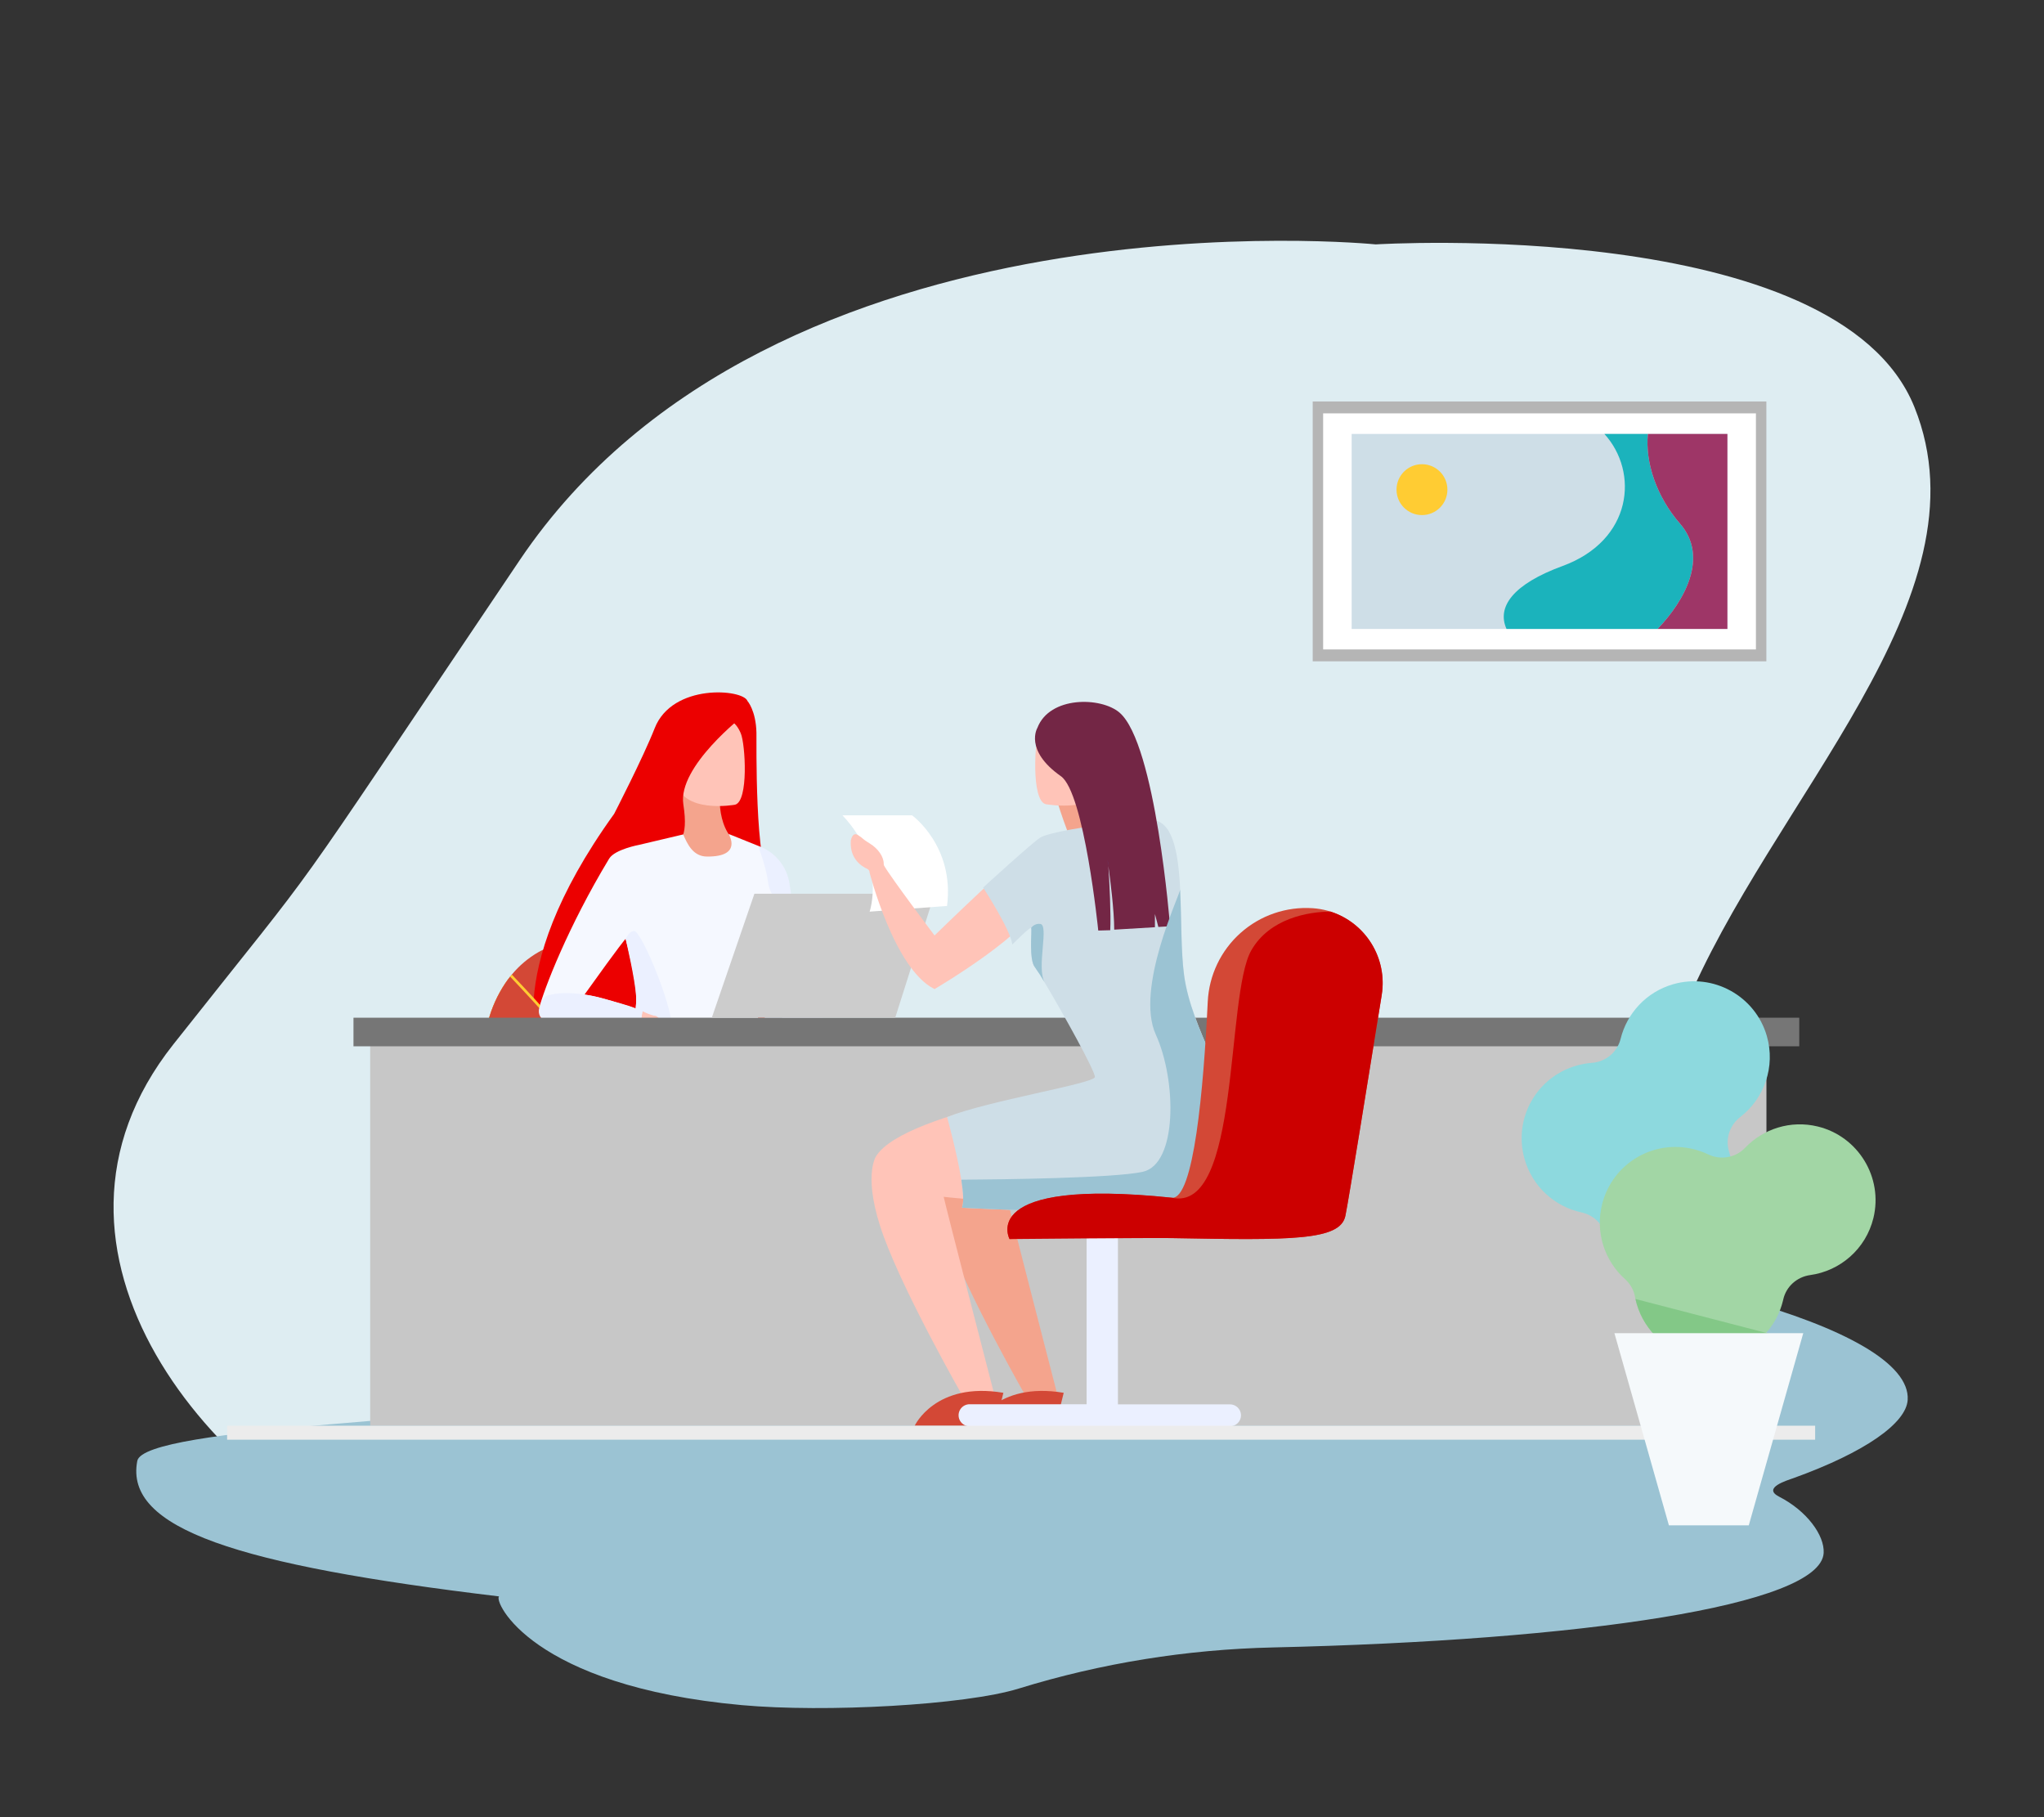 <?xml version="1.0" encoding="UTF-8"?>
<svg width="450px" height="400px" viewBox="0 0 450 400" version="1.1" xmlns="http://www.w3.org/2000/svg" xmlns:xlink="http://www.w3.org/1999/xlink">
    <rect x="0" y="0" width="450" height="400" fill="#333333" stroke="none"/>
    <title>bem-vindo-ao-santander-private-banking</title>
    <g id="bem-vindo-ao-santander-private-banking" stroke="none" stroke-width="1" fill="none" fill-rule="evenodd">
        <path d="M302.88,53.796 C302.88,53.796 404.498,47.477 421.469,89.598 C438.44,131.718 389.739,176.091 370.768,222.277 C351.798,268.463 395.209,311.496 363.418,328.785 C331.628,346.075 306.924,324.729 276.375,306.856 C245.827,288.982 132.804,360.816 89.734,344.596 C46.665,328.376 2.249,275.288 38.153,229.901 C74.058,184.514 58.584,206.127 114.434,123.275 C170.285,40.424 302.88,53.796 302.88,53.796" id="Fill-1" fill="#DEEDF2"></path>
        <path d="M293.298,272.68 C246.395,270.169 197.016,281.515 171.983,290.128 C156.985,295.287 152.865,304.759 137.177,307.323 C105.669,312.471 31.686,313.995 30.223,321.581 C27.343,336.516 52.303,344.497 109.872,351.403 C108.629,352.426 116.884,371.114 163.296,375.333 C181.662,377.003 212.466,375.339 224.28,371.69 C242.438,366.081 261.299,363.066 280.3,362.636 C347.878,361.106 400.871,353.432 401.492,341.83 C401.7,337.953 397.798,332.577 391.686,329.451 C387.878,327.504 393.47,325.862 394.768,325.394 C410.715,319.655 419.661,313.246 419.987,308.158 C421.009,292.192 362.146,276.366 293.298,272.68" id="Primary-color" fill="#9BC3D3"></path>
        <path d="M197.029,229.279 L197.029,229.279 C196.974,229.311 196.921,229.347 196.871,229.387 C195.728,229.879 194.558,230.306 193.367,230.667 C193.367,230.667 193.579,233.556 193.641,233.602 L201.697,233.248 L201.348,231.951 C201.332,231.869 201.31,231.789 201.281,231.71 L201.281,231.71 C201.192,231.463 201.031,231.248 200.82,231.091 L198.513,229.374 C198.08,229.055 197.5,229.017 197.029,229.279 L197.029,229.279 Z" id="Path" fill="#E7B2B6" fill-rule="nonzero"></path>
        <polygon id="Path" fill="#E7B2B6" fill-rule="nonzero" points="189.277 291.21 190.478 300.688 195.404 300.837 198.588 287.12"></polygon>
        <path d="M190.008,296.888 L189.277,302.151 L203.14,308.536 C203.14,308.536 202.462,300.667 190.008,296.888 Z" id="Path" fill="#D35C2B" fill-rule="nonzero"></path>
        <polygon id="Path" fill="#E7B2B6" fill-rule="nonzero" points="219.55 305.169 226.243 311.986 230.254 309.13 224.493 296.281"></polygon>
        <path d="M223.375,309.23 L224.913,314.322 L240.176,314.322 C240.176,314.322 236.269,307.463 223.375,309.23 Z" id="Path" fill="#D35C2B" fill-rule="nonzero"></path>
        <path d="M154.921,309.4 C154.921,309.4 153.957,310.232 151.679,310.232 C149.093,310.232 148.436,309.4 148.436,309.4 L148.436,273.112 L154.921,273.112 L154.921,309.4 Z" id="Path" fill="#B9C0D6" fill-rule="nonzero"></path>
        <path d="M190.607,258.363 C190.605,258.391 190.605,258.419 190.607,258.447 C189.954,263.194 188.429,267.005 187.057,269.317 C183.545,275.24 176.881,281.833 160.911,283.986 C160.138,284.09 159.34,284.185 158.521,284.264 C157.027,284.419 155.459,284.534 153.815,284.609 L153.188,284.63 C148.54,284.514 143.344,283.666 137.546,282.286 C125.645,279.463 117.893,273.652 112.988,266.581 L112.988,266.581 C111.514,264.449 110.261,262.174 109.246,259.789 C106.524,253.429 105.48,246.571 105.385,240.211 C105.461,235.028 106.159,229.873 107.463,224.856 C108.248,221.858 109.527,219.012 111.246,216.434 C111.696,215.77 112.178,215.129 112.692,214.514 C114.337,212.528 116.325,210.854 118.562,209.571 C124.248,206.329 142.945,203.103 158.783,211.458 C187.913,226.822 192.299,245.843 190.607,258.363 Z" id="Path" fill="#D34836" fill-rule="nonzero"></path>
        <path d="M178.116,313.1 L124.311,313.1 C123.052,313.095 122.033,312.076 122.029,310.818 L122.029,310.818 C122.033,309.559 123.052,308.54 124.311,308.536 L178.116,308.536 C179.374,308.54 180.391,309.56 180.394,310.818 L180.394,310.818 C180.391,312.075 179.374,313.095 178.116,313.1 Z" id="Path" fill="#B9C0D6" fill-rule="nonzero"></path>
        <path d="M190.594,258.447 C189.942,263.194 188.416,267.005 187.045,269.317 C183.532,275.24 176.869,281.833 160.898,283.986 C160.125,284.09 159.327,284.185 158.508,284.264 C157.015,284.419 155.446,284.534 153.803,284.609 L153.175,284.63 C148.528,284.514 143.332,283.666 137.533,282.286 C125.632,279.463 117.88,273.652 112.975,266.581 L112.975,266.581 C111.884,264.81 110.94,262.953 110.153,261.028 C118.3,258.534 138.834,253.234 159.257,255.208 C170.002,256.273 181.159,257.436 190.594,258.447 Z" id="Path" fill="#C5592D" fill-rule="nonzero"></path>
        <path d="M169.736,194.503 C166.111,190.907 166.577,162.99 166.535,161.282 C166.414,156.352 164.552,154.295 164.552,154.295 C163.596,151.68 148.029,150.337 144.126,160.314 C141.619,166.711 135.214,179.14 135.214,179.14 C109.026,215.478 119.418,233.406 119.418,233.406 L120.536,233.281 C120.154,232.093 119.85,230.409 120.241,229.698 L121.309,233.257 L140.655,230.762 C140.8,227.042 142.297,221.243 142.297,221.243 L142.384,231.087 L144.982,231.22 C143.955,210.473 148.362,200.285 149.671,197.758 C148.549,209.293 154.131,228.102 154.131,228.102 L154.929,227.919 L153.117,218.517 L155.436,227.807 L157.685,227.296 C157.328,226.049 157.004,224.827 156.7,223.634 C157.315,225.932 157.685,227.296 157.685,227.296 C162.507,222.054 171.336,222.515 171.336,222.515 C176.141,215.786 169.736,194.503 169.736,194.503 Z" id="Path" fill="#EC0000" fill-rule="nonzero"></path>
        <path d="M158.625,173.096 C158.625,173.096 157.124,181.825 162.553,185.936 L157.382,195.01 L147.875,183.833 C147.875,183.833 149.06,178.404 148.819,170.115 L158.625,173.096 Z" id="Path" fill="#F4A48D" fill-rule="nonzero"></path>
        <path d="M161.817,177.136 C161.817,177.136 150.033,179.285 148.811,171.928 C147.588,164.57 145.236,159.894 152.705,158.21 C160.175,156.527 162.108,159.091 163.097,161.444 C164.087,163.797 164.852,176.388 161.817,177.136 Z" id="Path" fill="#FFC4B8" fill-rule="nonzero"></path>
        <path d="M163.821,157.404 C163.821,157.404 149.147,168.71 150.444,177.065 C151.662,184.909 149.351,185.607 147.634,186.356 C143.203,188.289 137.396,184.76 135.097,184.872 C133.46,184.955 137.666,182.985 140.343,179.41 C147.46,169.899 146.77,157.055 148.187,156.132 C157.868,149.818 163.821,157.404 163.821,157.404 Z" id="Path" fill="#EC0000" fill-rule="nonzero"></path>
        <path d="M193.966,233.847 C193.966,233.847 185.374,233.402 180.148,231.935 C170.093,229.108 168.613,227.778 167.138,218.018 C165.596,207.817 165.928,197.591 166.369,191.572 C166.419,190.862 166.473,190.213 166.523,189.627 C166.714,187.445 166.888,186.173 166.888,186.173 C170.631,187.473 173.323,190.771 173.847,194.698 C175.144,202.846 176.029,218.151 176.91,220.957 C177.413,222.553 193.367,230.667 193.367,230.667 L193.828,233.115 L193.966,233.847 Z" id="Path" fill="#EBF0FF" fill-rule="nonzero"></path>
        <path d="M193.966,233.847 C193.966,233.847 185.374,233.402 180.148,231.935 C170.093,229.108 168.613,227.778 167.138,218.018 C165.596,207.817 165.928,197.591 166.369,191.572 C167.928,192.25 169.466,194.482 170.21,200.16 C172.026,214.04 168.842,222.682 174.533,226.664 C179.276,229.989 189.551,232.317 193.828,233.115 L193.966,233.847 Z" id="Path" fill="#D0D6EC" fill-rule="nonzero"></path>
        <path d="M169.993,196.864 C169.897,196.704 169.81,196.539 169.732,196.369 C169.378,195.597 169.148,194.773 169.05,193.929 C168.634,190.675 166.888,186.173 166.888,186.173 L160.383,183.558 C160.47,183.695 163.567,188.617 155.648,188.546 C152.581,188.546 151.296,185.745 150.415,183.675 L140.709,185.969 C140.709,185.969 135.347,186.963 134.112,188.999 C125.067,203.964 119.73,217.768 118.628,222.15 C118.492,222.986 118.782,223.836 119.401,224.415 C121.031,225.625 122.257,225.936 127.441,226.88 C128.314,227.038 129.157,227.159 129.96,227.246 C132.801,227.582 135.674,227.533 138.502,227.1 C136.773,232.812 134.233,238.814 134.233,238.814 C134.233,238.814 135.006,239.346 137.084,239.903 C137.583,240.036 157.552,243.299 158.209,243.428 C160.728,243.923 169.536,239.022 169.536,239.022 C169.536,239.022 163.821,231.997 168.389,217.124 C170.642,209.779 172.18,200.601 169.993,196.864 Z M132.628,219.755 C131.338,219.377 130.021,219.099 128.688,218.924 C136.897,207.447 137.662,206.736 137.741,206.645 C137.841,207.027 140.056,215.524 140.056,219.356 C140.089,220.231 140.053,221.106 139.948,221.975 C138.336,221.273 135.243,220.504 132.628,219.755 Z" id="Shape" fill="#F5F8FF" fill-rule="nonzero"></path>
        <path d="M147.875,227.533 C146.778,231.631 144.467,237.243 140.771,239.059 C139.597,239.542 138.351,239.831 137.084,239.916 C135.006,239.359 134.233,238.827 134.233,238.827 C134.233,238.827 140.468,226.157 140.052,219.385 C139.815,215.561 137.837,207.056 137.737,206.674 C138.223,205.747 138.876,204.903 139.641,204.936 C141.316,205.011 148.973,223.438 147.875,227.533 Z" id="Path" fill="#EBF0FF" fill-rule="nonzero"></path>
        <path d="M134.233,238.827 C133.53,240.294 124.281,256.933 139.637,261.373 C154.992,265.812 188.2,264.607 188.2,264.607 C188.2,264.607 191.721,278.528 196.069,284.643 C203.044,294.469 215.481,305.489 215.481,305.489 L229.718,305.489 C229.718,305.489 205.089,252.137 200.084,248.495 C196.422,245.835 178.008,241.125 167.828,239.546 C165.334,239.159 150.336,238.714 146.321,238.548 C140.027,238.299 134.624,238.012 134.233,238.827 Z" id="Path" fill="#555CA5" fill-rule="nonzero"></path>
        <path d="M167.828,239.546 C167.828,239.546 199.166,229.985 205.151,233.406 C215.784,239.517 197.586,293.858 197.586,293.858 L187.099,292.195 C187.099,292.195 185.137,277.497 186.704,267.629 C187.61,261.897 190.919,247.107 190.919,247.107 C190.919,247.107 182.913,243.856 180.153,243.054 C176.682,242.031 167.828,239.546 167.828,239.546 Z" id="Path" fill="#333383" fill-rule="nonzero"></path>
        <path d="M160.898,283.986 C160.898,284.077 157.752,284.526 156.035,284.605 C155.341,284.638 154.638,284.647 153.915,284.643 L153.732,284.643 L153.175,284.643 C148.528,284.526 143.332,283.678 137.533,282.298 C121.987,278.611 113.52,269.828 109.234,259.802 C106.511,253.442 105.468,246.583 105.372,240.223 C105.448,235.04 106.146,229.885 107.451,224.868 C108.236,221.871 109.514,219.025 111.233,216.447 C111.57,215.948 111.928,215.457 112.31,214.983 C112.431,214.83 112.555,214.676 112.68,214.526 C123.379,225.716 155.744,261.323 160.898,283.986 Z" id="Path" fill="#FFCC33" fill-rule="nonzero"></path>
        <path d="M160.084,283.986 C160.084,284.077 156.941,284.526 155.224,284.605 C154.809,284.626 154.36,284.638 153.915,284.643 L153.732,284.643 L153.175,284.643 C148.528,284.526 143.332,283.678 137.533,282.298 C121.987,278.611 113.52,269.828 109.234,259.802 C106.511,253.442 105.468,246.583 105.372,240.223 C105.448,235.04 106.146,229.885 107.451,224.868 C108.236,221.871 109.514,219.025 111.233,216.447 C111.57,215.948 111.928,215.457 112.31,214.983 C123.425,226.66 155,261.626 160.084,283.986 Z" id="Path" fill="#D34836" fill-rule="nonzero"></path>
        <path d="M144.13,223.567 L144.13,223.567 C144.068,223.563 144.005,223.563 143.943,223.567 C143.081,223.325 142.246,222.998 141.449,222.59 L140.921,225.454 C140.921,225.529 140.584,226.431 140.963,226.942 C143.382,230.181 144.263,229.748 144.263,229.748 L145.801,228.389 C145.842,228.315 145.877,228.237 145.905,228.156 L145.905,228.156 C145.988,227.908 145.998,227.641 145.934,227.387 L145.236,224.598 C145.106,224.065 144.671,223.659 144.13,223.567 Z" id="Path" fill="#FFC4B8" fill-rule="nonzero"></path>
        <path d="M194.523,258.991 C193.768,258.838 193.037,258.585 192.349,258.239 C191.723,257.922 191.059,257.686 190.374,257.536 C182.717,256.422 175.776,255.042 169.653,253.849 L164.935,252.926 C151.001,250.245 143.095,248.77 143.016,248.77 L143.016,248.77 C143.095,248.77 151.059,249.776 165.01,252.461 L169.715,253.379 C175.834,254.585 182.767,255.952 190.407,257.067 C191.14,257.22 191.85,257.467 192.519,257.802 C193.164,258.129 193.849,258.37 194.556,258.521 C196.588,258.796 196.539,259.274 194.523,258.991 Z" id="Path" fill="#333383" fill-rule="nonzero"></path>
        <path d="M182.011,212.024 C182.022,212.046 182.032,212.07 182.04,212.094 L182.011,212.024 Z" id="Path" fill="#333383" fill-rule="nonzero"></path>
        <path d="M218.1,301.793 L217.971,301.831 C213.253,293.405 208.169,283.242 203.455,272.442 C202.732,270.78 202.005,269.088 201.281,267.384 C200.488,265.501 199.698,263.588 198.925,261.705 C198.725,261.142 198.599,260.555 198.55,259.96 L198.55,259.96 L198.966,259.344 C198.964,259.36 198.964,259.375 198.966,259.39 C199.013,260.112 199.153,260.824 199.382,261.51 C200.147,263.393 200.941,265.301 201.735,267.184 C202.458,268.884 203.185,270.588 203.904,272.235 C208.593,283.021 213.39,293.384 218.1,301.793 Z" id="Path" fill="#333383" fill-rule="nonzero"></path>
        <path d="M182.04,212.094 L182.011,212.024 C182.022,212.046 182.032,212.07 182.04,212.094 L182.04,212.094 Z" id="Path" fill="#333383" fill-rule="nonzero"></path>
        <path d="M121.185,218.986 C121.185,218.986 125.583,217.523 134.798,220.366 C142.28,222.678 141.449,222.569 141.449,222.569 L140.784,226.473 C140.784,226.473 131.834,229.482 122.137,225.77 C122.137,225.77 117.776,224.806 118.761,221.73 C119.746,218.654 121.185,218.986 121.185,218.986 Z" id="Path" fill="#EBF0FF" fill-rule="nonzero"></path>
        <rect id="Rectangle" fill="#C7C7C7" fill-rule="nonzero" x="81.5" y="229.27" width="307.393" height="84.561"></rect>
        <rect id="Rectangle" fill="#767676" fill-rule="nonzero" x="77.821" y="224.02" width="318.296" height="6.293"></rect>
        <polygon id="Path" fill="#CCCCCC" fill-rule="nonzero" points="166.09 196.723 205.75 196.723 197.087 224.02 156.708 224.02"></polygon>
        <path d="M185.473,179.472 L200.803,179.472 C200.803,179.472 210.194,186.243 208.498,199.425 L191.455,200.672 C191.455,200.672 195.179,189.694 185.473,179.472 Z" id="Path" fill="#FFFFFF" fill-rule="nonzero"></path>
        <path d="M231.825,173.337 C231.825,173.337 234.29,182.066 236.78,187.079 L243.336,184.838 C243.336,184.838 242.064,179.019 242.325,170.148 L231.825,173.337 Z" id="Path" fill="#F4A48D" fill-rule="nonzero"></path>
        <path d="M260.532,237.837 C260.532,237.837 213.053,244.28 206.739,254.527 C206.739,254.527 203.609,259.128 208.493,272.351 C213.378,285.574 225.79,307.268 225.79,307.268 L232.856,307.268 C232.856,307.268 221.995,265.284 221.633,263.443 C221.633,263.443 257.414,267.637 262.166,260.737 C266.917,253.837 260.528,237.829 260.528,237.829 L260.532,237.837 Z" id="Path" fill="#F4A48D" fill-rule="nonzero"></path>
        <path d="M245.177,237.837 C245.177,237.837 199.178,244.28 192.864,254.527 C192.864,254.527 189.734,259.128 194.618,272.351 C199.502,285.574 211.914,307.268 211.914,307.268 L218.981,307.268 C218.981,307.268 208.119,265.284 207.758,263.443 C207.758,263.443 243.539,267.637 248.29,260.737 C253.042,253.837 246.653,237.829 246.653,237.829 L245.177,237.837 Z" id="Path" fill="#FFC4B8" fill-rule="nonzero"></path>
        <path d="M228.837,185.134 C225.096,187 205.75,205.917 205.75,205.917 C205.75,205.917 196.106,193.152 194.626,190.521 C194.582,190.387 194.558,190.246 194.556,190.105 C194.556,188.571 193.309,186.78 191.501,185.678 C189.626,184.535 190.229,184.668 188.911,183.828 C187.593,182.989 187.306,185.075 187.306,185.075 C187.04,189.07 189.734,190.716 190.91,191.24 C191.239,191.384 191.449,191.712 191.442,192.071 C191.442,192.071 196.892,213.412 205.75,217.719 C205.75,217.719 227.972,204.7 228.837,197.907 C229.701,191.115 236.735,183.662 236.735,183.662 C236.735,183.662 232.453,183.325 228.837,185.134 Z" id="Path" fill="#FFC4B8" fill-rule="nonzero"></path>
        <path d="M260.682,263.917 C254.642,268.39 211.79,265.833 211.79,265.833 C212.235,264.819 212.068,262.45 211.632,259.677 C210.692,253.708 208.502,245.885 208.502,245.885 C217.543,242.298 240.817,238.511 241.045,237.089 C241.224,235.975 233.908,222.811 230.042,216.359 L230.042,216.334 C230.042,216.334 230.042,216.334 230.042,216.334 C229.38,215.168 228.657,214.037 227.876,212.947 C226.442,211.284 227.278,204.583 227.024,204.263 L227.024,204.263 C226.721,204.001 222.868,207.909 222.868,207.909 C222.485,204.621 216.437,195.372 216.437,195.372 C216.437,195.372 227.444,185.3 229.065,184.344 C231.364,182.993 244.138,181.018 253.083,180.503 C258.154,180.216 259.401,187.399 259.834,195.858 C260.158,202.314 260.004,209.513 260.711,214.692 C262.336,226.651 271.223,239.271 271.735,247.19 C272.246,255.109 266.721,259.444 260.682,263.917 Z" id="Path" fill="#CEDEE7" fill-rule="nonzero"></path>
        <path d="M230.225,177.02 C230.225,177.02 242.841,179.322 244.15,171.445 C245.46,163.568 247.979,158.559 239.993,156.76 C232.008,154.96 229.926,157.699 228.849,160.222 C227.773,162.745 226.979,176.217 230.225,177.02 Z" id="Path" fill="#FFC4B8" fill-rule="nonzero"></path>
        <path d="M257.597,203.889 L255.02,204.043 L254.264,201.191 L254.264,204.101 L245.302,204.637 C245.302,200.335 244.404,193.476 244.009,190.629 C244.275,194.241 244.599,201.49 244.425,204.762 L241.789,204.833 C241.789,204.833 238.717,174.447 233.555,170.851 C225.416,165.14 228.388,160.222 228.388,160.222 C231.077,153.189 242.4,153.363 246.474,156.863 C254.451,163.71 257.597,203.889 257.597,203.889 Z" id="Path" fill="#732645" fill-rule="nonzero"></path>
        <path d="M243.826,189.319 C243.922,189.746 243.983,190.18 244.009,190.616 C243.905,189.856 243.834,189.382 243.826,189.319 Z" id="Path" fill="#555CA5" fill-rule="nonzero"></path>
        <path d="M260.682,263.917 C254.642,268.39 211.79,265.833 211.79,265.833 C212.235,264.819 212.068,262.45 211.632,259.677 C220.24,259.623 245.268,259.34 251.583,257.939 C259.248,256.243 259.065,237.837 254.459,227.732 C249.853,217.627 259.746,196.993 259.805,195.85 C260.129,202.305 259.975,209.505 260.682,214.684 C262.307,226.643 271.194,239.263 271.705,247.182 C272.217,255.1 266.721,259.444 260.682,263.917 Z" id="Path" fill="#9BC3D3" fill-rule="nonzero"></path>
        <path d="M230.026,216.33 C229.363,215.164 228.64,214.033 227.86,212.942 C226.426,211.28 227.261,204.579 227.008,204.259 L227.008,204.259 C227.458,203.631 228.209,203.29 228.978,203.365 C231.077,203.544 228.088,213.013 230.026,216.33 Z" id="Path" fill="#9BC3D3" fill-rule="nonzero"></path>
        <path d="M234.182,306.586 L232.395,313.831 L214.662,313.831 C214.662,313.831 219.181,304.055 234.182,306.586 Z" id="Path" fill="#D34836" fill-rule="nonzero"></path>
        <path d="M220.901,306.586 L219.114,313.831 L201.377,313.831 C201.377,313.831 205.916,304.055 220.901,306.586 Z" id="Path" fill="#D34836" fill-rule="nonzero"></path>
        <path d="M273.219,311.529 C273.216,312.867 272.133,313.951 270.795,313.956 L213.565,313.956 C212.674,313.993 211.835,313.539 211.379,312.773 C210.923,312.008 210.923,311.054 211.379,310.288 C211.835,309.522 212.674,309.068 213.565,309.105 L239.22,309.105 L239.22,271.428 L246.121,271.428 L246.121,309.126 L270.787,309.126 C272.119,309.126 273.203,310.197 273.219,311.529 Z" id="Path" fill="#EBF0FF" fill-rule="nonzero"></path>
        <path d="M304.199,218.995 C301.227,237.471 296.92,264.091 296.197,267.629 C295.075,273.12 284.205,273.008 257.955,272.53 C253.545,272.451 249.604,272.405 246.108,272.38 C243.581,272.38 241.286,272.359 239.208,272.38 C227.033,272.405 222.257,272.754 222.257,272.754 C222.257,272.754 214.903,259.203 257.955,263.651 C262.835,264.154 264.971,239.604 265.894,220.483 C266.177,214.678 268.78,209.229 273.118,205.361 C277.455,201.493 283.165,199.53 288.964,199.911 C293.605,200.21 297.904,202.454 300.802,206.09 C303.701,209.726 304.93,214.417 304.186,219.007 L304.199,218.995 Z" id="Path" fill="#D34836" fill-rule="nonzero"></path>
        <path d="M304.199,218.995 C301.227,237.471 296.92,264.091 296.197,267.629 C295.075,273.12 284.205,273.008 257.955,272.53 C253.545,272.451 222.257,272.742 222.257,272.742 C222.257,272.742 214.903,259.191 257.955,263.638 C273.181,267.105 269.76,219.161 275.488,209.185 C279.512,202.156 288.046,200.667 292.947,200.667 C300.705,203.164 305.483,210.946 304.199,218.995 Z" id="Path" fill="#CC0000" fill-rule="nonzero"></path>
        <rect id="Rectangle" fill="#ECECEC" fill-rule="nonzero" x="50" y="313.831" width="349.618" height="3.076"></rect>
        <g id="Group" transform="translate(335, 216)">
            <path d="M15.457,17.958 C14.368,18.04 13.273,18.229 12.181,18.534 C3.319,21.018 -1.83,30.106 0.602,38.981 C2.308,45.206 7.311,49.619 13.193,50.881 C14.677,51.199 16.028,51.985 17.012,53.143 C21.178,58.054 28.02,60.313 34.604,58.299 C43.281,55.646 48.256,46.443 45.732,37.727 C45.708,37.641 45.683,37.555 45.656,37.469 C44.795,34.669 45.821,31.655 48.14,29.867 C53.398,25.813 55.93,18.82 53.981,12.051 C51.441,3.237 42.18,-1.885 33.365,0.648 C27.423,2.355 23.168,7.079 21.785,12.678 C21.055,15.627 18.487,17.734 15.457,17.958" id="Back-leaves" fill="#8DD9DE"></path>
            <path d="M77.446,52.104 C75.776,58.948 70.106,63.764 63.53,64.669 C60.625,65.071 58.238,67.176 57.596,70.038 C57.581,70.122 57.558,70.211 57.535,70.3 C56.877,73.021 55.575,75.428 53.82,77.395 C53.1,78.216 52.295,78.965 51.424,79.624 C47.692,82.457 42.804,83.712 37.91,82.685 C37.832,82.668 37.748,82.645 37.665,82.628 C31.134,81.149 26.396,76.043 25.056,69.936 C25.017,69.764 24.983,69.596 24.95,69.423 C24.676,67.931 23.888,66.573 22.759,65.562 C18.278,61.546 16.128,55.233 17.737,48.982 C20.033,40.072 29.015,34.736 37.938,36.981 C39.039,37.256 40.083,37.636 41.072,38.105 C43.81,39.417 47.089,38.865 49.184,36.663 C53.167,32.491 59.205,30.502 65.206,31.971 C74.117,34.149 79.614,43.194 77.446,52.104" id="Front-leaves" fill="#A2D6A5"></path>
            <path d="M57.284,78.294 L51.424,79.624 L37.911,82.685 C37.831,82.668 37.748,82.647 37.664,82.628 C31.133,81.149 26.396,76.042 25.055,69.936 L53.82,77.394 L57.284,78.294 Z" id="Shadow" fill="#83C887"></path>
            <polygon id="Pot" fill="#F5F9FB" points="20.424 77.456 32.42 119.761 50.005 119.761 62.001 77.456"></polygon>
        </g>
        <polygon id="Fill-1" fill="#B5B5B5" points="289 145.57 388.877 145.57 388.877 88.375 289 88.375"></polygon>
        <polygon id="Fill-2" fill="#FFFFFF" points="291.298 142.957 386.579 142.957 386.579 90.988 291.298 90.988"></polygon>
        <polygon id="Fill-3" fill="#CEDEE7" points="297.576 138.448 380.299 138.448 380.299 95.517 297.576 95.517"></polygon>
        <path d="M313.055,102.181 C316.148,102.181 318.656,104.688 318.656,107.781 C318.656,110.876 316.148,113.383 313.055,113.383 C309.962,113.383 307.454,110.876 307.454,107.781 C307.454,104.688 309.962,102.181 313.055,102.181" id="Fill-4" fill="#FFCC33"></path>
        <path d="M369.864,115.261 C364.707,109.341 362.167,101.783 362.796,95.519 L353.218,95.519 C360.861,103.923 359.423,118.946 343.992,124.596 C333.226,128.539 329.452,133.516 331.672,138.448 L364.921,138.448 C370.866,132.27 376.264,122.608 369.864,115.261" id="Fill-5" fill="#1BB3BC"></path>
        <path d="M369.864,115.261 C376.264,122.608 370.866,132.27 364.921,138.448 L380.299,138.448 L380.299,95.519 L362.796,95.519 C362.167,101.783 364.707,109.341 369.864,115.261" id="Fill-6" fill="#9E3667"></path>
    </g>
</svg>